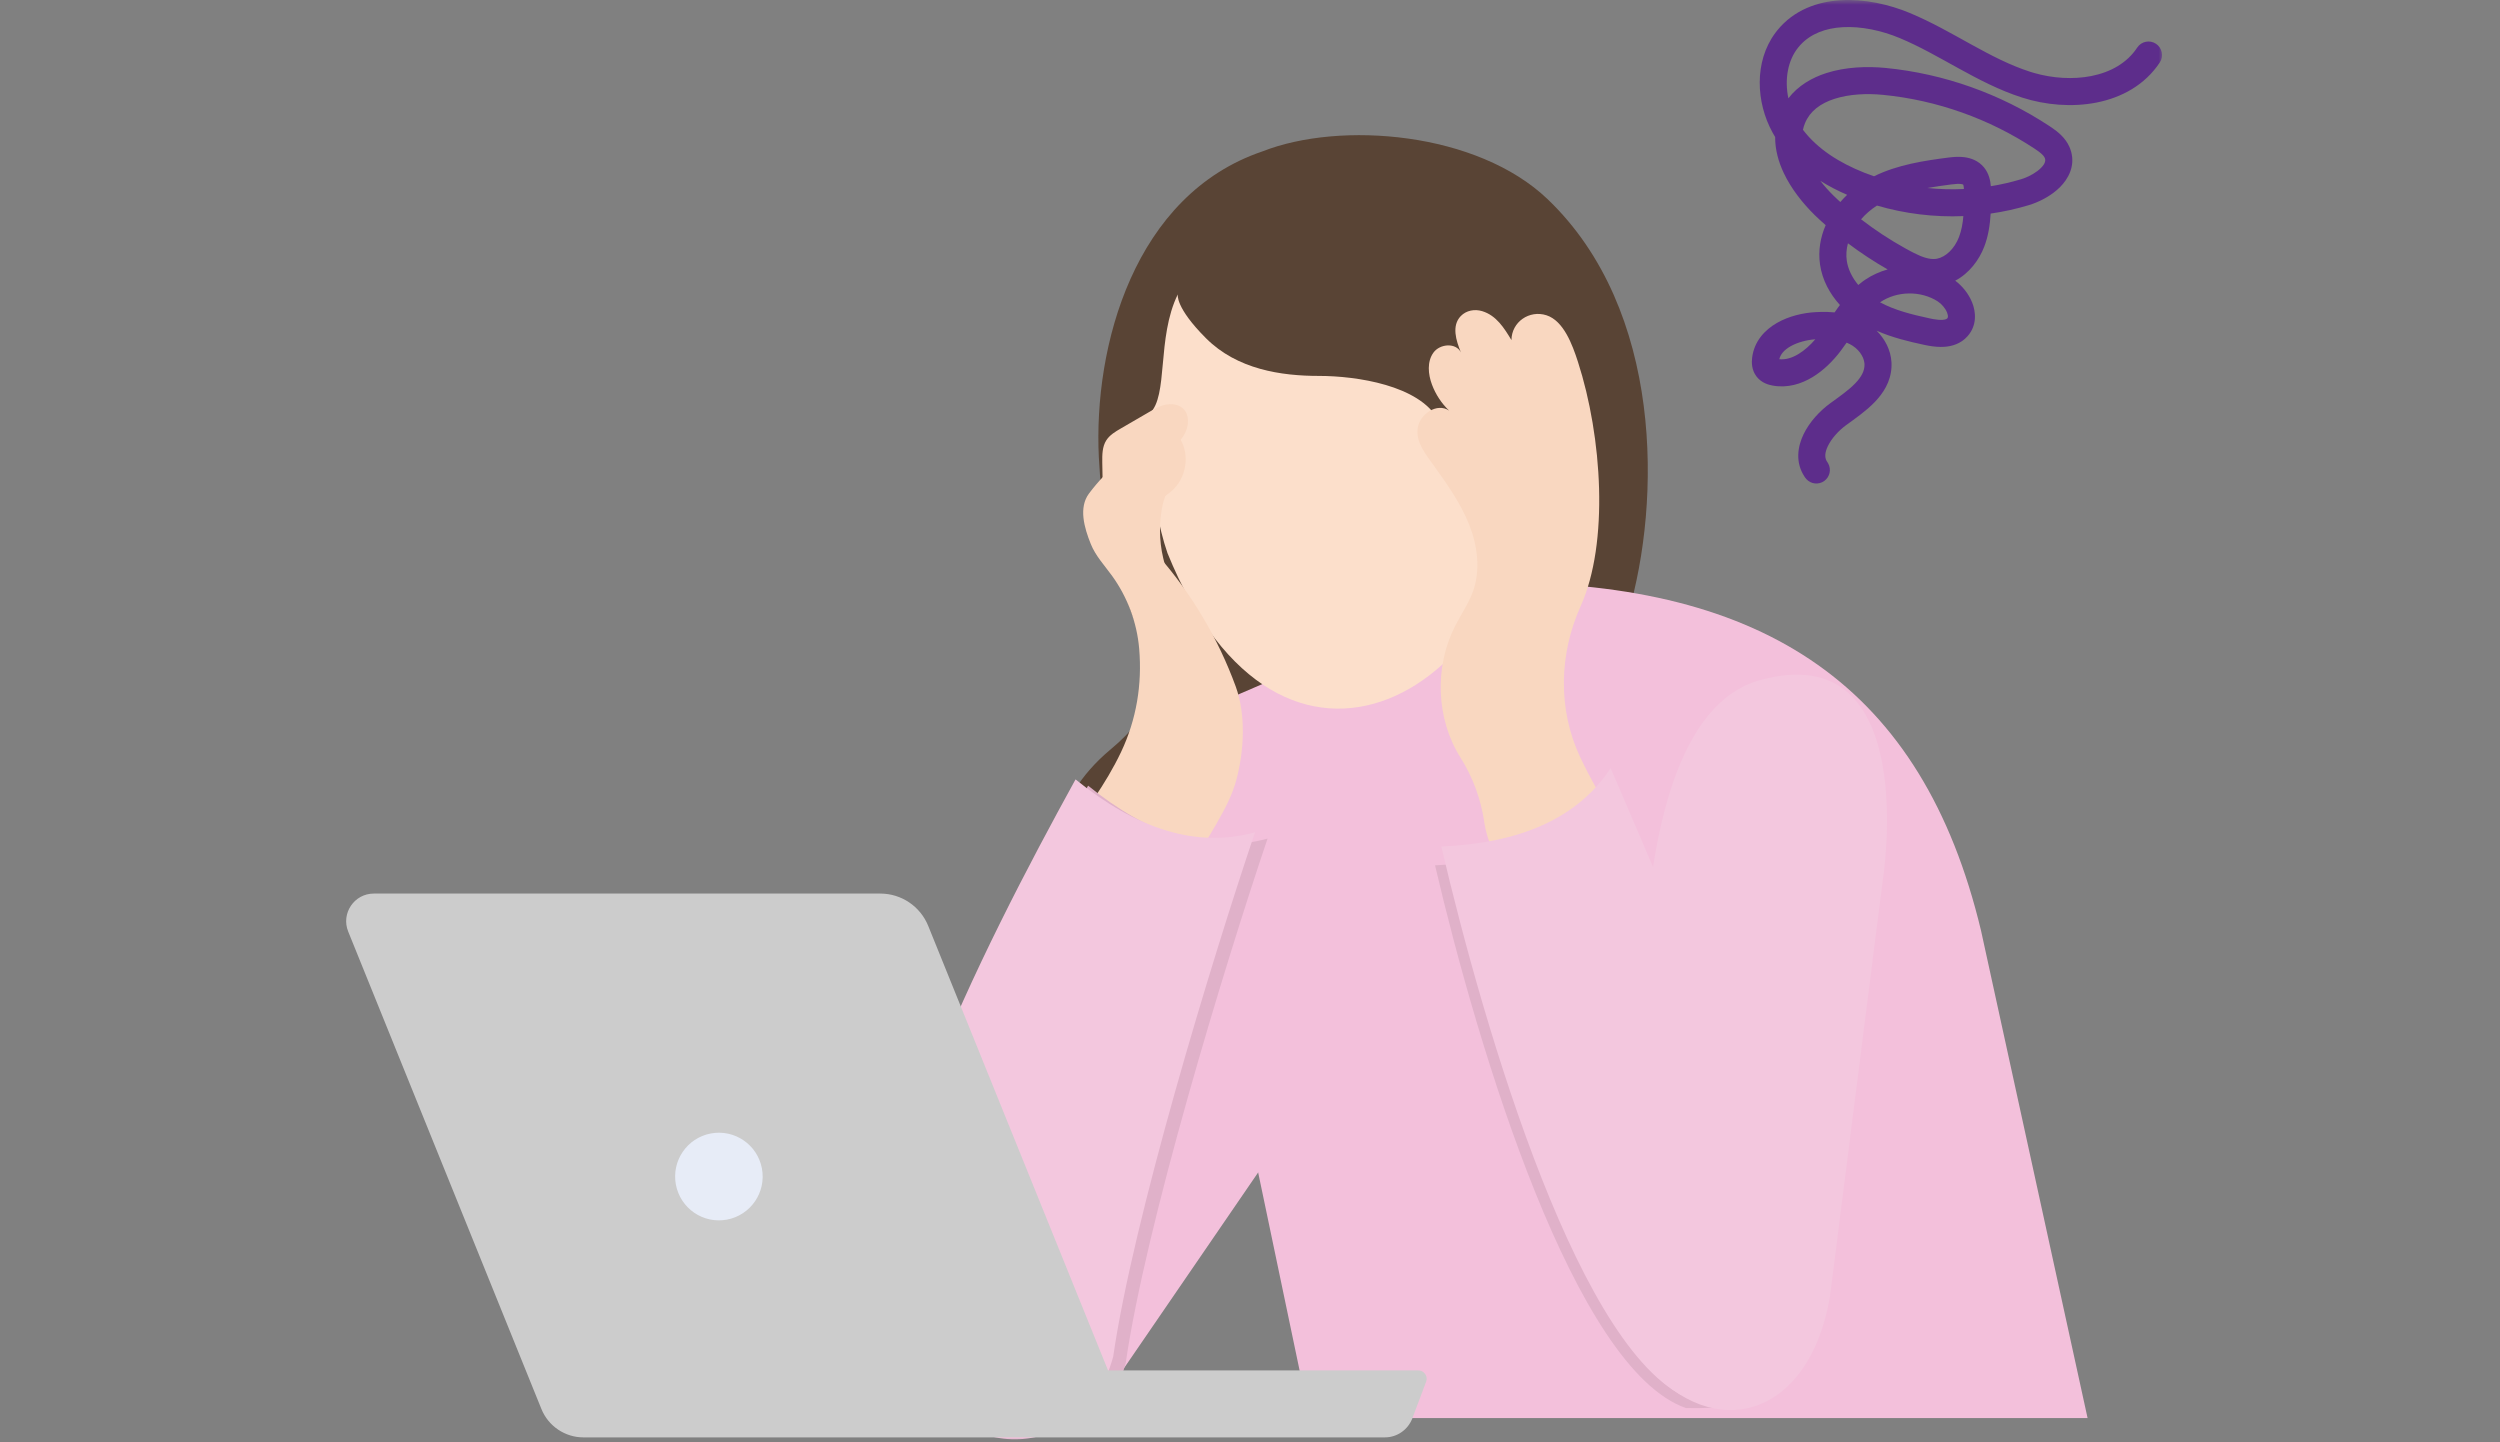 <svg width="260" height="150" viewBox="0 0 260 150" fill="none" xmlns="http://www.w3.org/2000/svg">
<rect x="0" y="0" width="260" height="150" fill="#808080" stroke="none"/>
<mask id="mask0_2320_1478" style="mask-type:alpha" maskUnits="userSpaceOnUse" x="35" y="0" width="190" height="150">
<rect x="35" width="190" height="150" fill="#D9D9D9"/>
</mask>
<g mask="url(#mask0_2320_1478)">
<path d="M131.302 15.742C139.439 12.546 153.653 13.729 160.957 20.719C172.993 32.236 172.774 52.11 169.32 63.855C165.737 76.042 184.782 71.501 179.255 97.601C176.466 110.768 136.02 118.56 118.25 110.016C111.87 106.474 102.957 88.405 115.477 77.961C125.195 69.854 115.246 67.08 114.28 47.582C113.705 35.989 117.961 20.252 131.303 15.743L131.302 15.742Z" fill="#594435"/>
<path d="M157.651 40.111C157.651 40.111 162.938 37.142 164.499 42.411C166.06 47.679 160.968 55.252 158.457 55.692C157.574 51.669 157.635 40.111 157.635 40.111L157.651 40.111Z" fill="#FFE4D1"/>
<path d="M155.808 60.567C183.634 60.567 199.939 71.407 206.021 96.759L217.109 147.481H136.195L121.134 75.523L155.808 60.567Z" fill="#F3C0DB"/>
<path d="M104 126.17C104 126.17 121.46 79.823 138.732 83.306C156.004 86.788 140.632 107.658 140.632 107.658L115.989 143.614C108.286 153.94 96.807 150.13 94.284 139.463L104 126.17Z" fill="#F3C0DB"/>
<path d="M139.609 20.81C139.609 20.81 162.398 16.788 160.155 45.977C157.945 73.012 133.113 86.344 121.418 57.523C117.69 46.723 118.573 21.337 135.833 21.212L139.609 20.81Z" fill="#FCDFCB"/>
<path d="M158.436 22.806C155.167 18.264 144.98 12.482 131.301 16.859C114.632 22.193 112.633 50.605 115.64 44.317C116.279 42.98 115.471 44.643 119.555 43.012C121.543 41.199 120.267 35.165 122.491 30.613C122.491 30.613 122.18 31.934 125.427 35.181C128.675 38.429 133.258 39.096 137.173 39.096C141.088 39.096 147.614 40.075 149.572 43.664C152.411 45.03 153.05 45.692 154.763 43.139C158.733 36.925 162.96 39.828 163.423 43.041C164.333 40.444 161.705 27.349 158.436 22.806Z" fill="#594435"/>
<path d="M112.476 90.563C113.848 92.413 115.555 94.013 117.488 95.263C117.73 95.422 118.001 95.58 118.291 95.551C118.542 95.527 118.755 95.369 118.948 95.21C122.153 92.629 124.512 89.164 126.551 85.599C127.383 84.147 128.18 82.653 128.601 81.033C129.389 78.015 129.582 74.324 128.514 71.392C126.701 66.438 123.97 61.814 120.495 57.83C119.518 56.71 118.407 55.341 118.832 53.918C119.248 52.529 120.886 51.967 121.95 50.977C123.245 49.776 123.675 47.748 122.984 46.123C122.757 45.594 122.361 45.066 121.785 44.979C121.379 44.917 120.978 45.09 120.611 45.268C117.72 46.666 115.173 48.762 113.254 51.328C112.161 52.789 112.761 54.889 113.442 56.576C113.935 57.806 114.868 58.801 115.646 59.873C117.251 62.088 118.242 64.736 118.474 67.456C118.793 71.171 118.194 74.829 116.594 78.202C114.994 81.576 112.732 84.589 110.489 87.574C110.948 88.179 112.016 89.948 112.471 90.553L112.476 90.563Z" fill="#F9D7C0"/>
<path d="M114.637 48.103C114.627 47.31 114.627 46.459 115.057 45.791C115.41 45.239 115.995 44.893 116.566 44.561C117.537 43.994 118.514 43.432 119.485 42.865C120.026 42.552 120.578 42.23 121.191 42.096C121.805 41.961 122.497 42.028 122.975 42.432C123.811 43.134 123.647 44.503 123.038 45.402C122.429 46.301 121.491 46.926 120.781 47.757C119.978 48.699 119.49 49.905 119.417 51.14C119.388 51.602 119.417 52.078 119.263 52.515C118.881 53.572 117.619 53.981 116.517 54.245C114.917 54.634 114.709 54.019 114.705 52.669C114.705 51.15 114.661 49.627 114.637 48.108V48.103Z" fill="#F9D7C0"/>
<path d="M120.969 58.022C121.162 58.834 121.433 59.647 121.433 60.483C120.863 60.877 120.055 60.776 119.471 60.406C118.886 60.036 118.475 59.455 118.107 58.868C117.32 57.599 116.648 56.201 116.585 54.711C116.488 52.356 118.103 50.035 120.355 49.3C122.714 48.526 121.158 51.4 120.935 52.409C120.534 54.255 120.539 56.187 120.969 58.022Z" fill="#F9D7C0"/>
<path d="M154.36 85.446C154.001 83.086 153.169 80.808 151.897 78.801C149.343 74.759 149.166 69.364 151.323 65.123C151.94 63.906 152.738 62.777 153.197 61.492C153.991 59.258 153.661 56.742 152.786 54.542C151.911 52.341 150.524 50.393 149.151 48.469C148.281 47.247 147.238 46.031 147.439 44.538C147.64 43.045 149.477 41.852 150.706 42.706C149.921 41.954 149.309 41.024 148.927 40.006C148.52 38.925 148.401 37.611 149.075 36.676C149.749 35.74 151.423 35.614 151.935 36.652C151.428 35.416 150.95 33.879 151.921 32.871C152.49 32.28 153.37 32.12 154.154 32.362C155.627 32.813 156.44 34.122 157.191 35.372C157.205 33.477 159.056 32.212 160.835 32.789C162.614 33.365 163.523 35.828 164.106 37.631C166.627 45.425 167.349 56.481 164.389 63.034C162.136 68.031 162.007 73.77 164.331 78.733C164.35 78.772 164.365 78.806 164.384 78.845C166.125 82.533 168.411 85.916 170.553 89.377C171.137 90.317 171.735 91.389 171.51 92.479C171.323 93.395 170.596 94.084 169.874 94.67C167.88 96.294 165.637 97.612 163.25 98.557C162.829 98.727 162.375 98.882 161.93 98.78C161.342 98.644 160.95 98.087 160.63 97.569C158.43 93.996 154.996 89.678 154.35 85.461L154.36 85.446Z" fill="#F9D7C0"/>
<path d="M117.077 141.744C119.132 127.51 127.262 100.721 131.826 87.213C125.689 88.905 119.461 86.822 113.162 81.71C103.478 99.311 88.649 128.376 94.578 139.104C103.555 147.002 113.681 153.944 117.077 141.744Z" fill="#E0B1C9"/>
<path d="M115.772 141.091C117.827 126.857 125.957 100.068 130.521 86.56C124.384 88.252 118.156 86.17 111.857 81.057C102.173 98.659 87.344 127.724 93.273 138.451C102.25 146.35 112.376 153.291 115.772 141.091Z" fill="#F3C7DE"/>
<path d="M188.196 125.918C180.239 114.089 172.45 94.775 166.853 81.84C163.4 87.105 157.36 89.647 149.244 89.995C153.759 109.299 163.767 142.423 175.346 146.44C190.028 146.766 190.034 138.794 188.196 125.912V125.918Z" fill="#E0B1C9"/>
<path d="M171.686 124.723C171.686 124.723 166.026 75.523 182.98 70.754C199.934 65.984 195.805 91.558 195.805 91.558L190.324 134.783C188.197 147.476 178.224 150.216 171.107 141.872L171.686 124.718V124.723Z" fill="#F3C7DE"/>
<path d="M188.85 123.96C180.893 112.131 173.104 92.817 167.507 79.883C164.054 85.147 158.014 87.69 149.898 88.037C154.413 107.341 164.498 141.595 176.077 145.612C188.053 145.559 190.687 136.836 188.85 123.955V123.96Z" fill="#F3C7DE"/>
<path d="M146.888 147.499L148.319 143.695C148.529 143.127 148.109 142.522 147.505 142.522H115.235L96.534 96.291C95.707 94.253 93.734 92.931 91.55 92.931H38.877C36.842 92.931 35.448 94.994 36.213 96.883L56.307 146.536C57.023 148.314 58.762 149.488 60.674 149.488H144.026C145.297 149.488 146.432 148.697 146.888 147.499Z" fill="#CCCCCC"/>
<path d="M75.604 126.84C78.075 126.376 79.703 123.995 79.24 121.521C78.777 119.047 76.399 117.417 73.928 117.88C71.457 118.344 69.829 120.725 70.292 123.199C70.755 125.673 73.133 127.303 75.604 126.84Z" fill="#E7ECF7"/>
<path d="M191.467 0.021C193.903 -0.119 196.452 0.449 198.62 1.35L198.62 1.351C200.875 2.288 203.007 3.52 205.03 4.635C207.087 5.769 209.062 6.8 211.151 7.469H211.152L211.536 7.586C213.468 8.143 215.596 8.285 217.503 7.906C219.528 7.504 221.221 6.537 222.271 4.948C222.699 4.3 223.571 4.122 224.219 4.55C224.866 4.978 225.045 5.85 224.617 6.498C223.056 8.861 220.619 10.154 218.051 10.664C215.493 11.172 212.722 10.927 210.292 10.146V10.145C207.92 9.385 205.738 8.235 203.674 7.097C201.574 5.94 199.616 4.809 197.541 3.947H197.54C195.671 3.17 193.55 2.717 191.629 2.828C189.839 2.932 188.319 3.512 187.248 4.667L187.04 4.906C185.91 6.284 185.585 8.294 185.991 10.224C187.006 8.903 188.445 8.076 189.952 7.594C191.942 6.958 194.176 6.876 196.122 7.068H196.121C202.169 7.661 208.061 9.759 213.155 13.121L213.408 13.291C213.995 13.692 214.789 14.313 215.216 15.266L215.308 15.491L215.309 15.495L215.405 15.8C215.812 17.318 215.089 18.616 214.234 19.469C213.443 20.257 212.392 20.843 211.401 21.201L210.981 21.34C209.686 21.729 208.363 22.02 207.027 22.213C206.962 23.339 206.795 24.522 206.363 25.652C205.838 27.025 204.796 28.434 203.345 29.19C204.097 29.756 204.744 30.565 205.1 31.451C205.507 32.462 205.616 33.848 204.627 34.965L204.625 34.967C203.922 35.76 202.994 36.017 202.215 36.069C201.642 36.108 201.07 36.043 200.577 35.956L200.112 35.864C198.525 35.523 196.807 35.115 195.173 34.395C196.021 35.248 196.642 36.383 196.714 37.683L196.72 37.877V37.879L196.714 38.189C196.635 39.721 195.841 40.916 194.961 41.827C194.047 42.774 192.87 43.578 192 44.212C191.215 44.784 190.483 45.596 190.1 46.39C189.769 47.078 189.772 47.559 189.955 47.914L190.044 48.059L190.121 48.18C190.477 48.797 190.313 49.596 189.722 50.021C189.131 50.446 188.323 50.347 187.851 49.813L187.761 49.701L187.662 49.558C186.689 48.08 186.957 46.437 187.568 45.169C188.194 43.87 189.273 42.72 190.345 41.94C191.331 41.221 192.24 40.597 192.939 39.874C193.614 39.175 193.916 38.557 193.909 37.913L193.9 37.767C193.824 37.03 193.251 36.235 192.381 35.787C192.274 35.732 192.163 35.682 192.049 35.636C191.844 35.93 191.633 36.228 191.411 36.52C190.65 37.521 189.66 38.521 188.499 39.223C187.335 39.928 185.92 40.374 184.388 40.105V40.106C184.385 40.106 184.383 40.105 184.38 40.104H184.378V40.103C183.975 40.034 183.2 39.844 182.675 39.153C182.148 38.461 182.167 37.658 182.219 37.22C182.425 35.483 183.555 34.301 184.802 33.585C186.037 32.876 187.517 32.533 188.825 32.462L189.396 32.441C189.849 32.432 190.32 32.444 190.798 32.489C190.904 32.337 191.01 32.184 191.119 32.033C191.194 31.928 191.272 31.824 191.351 31.719C190.305 30.565 189.518 29.138 189.282 27.505V27.504C189.075 26.064 189.323 24.674 189.871 23.416C189.666 23.237 189.463 23.056 189.263 22.873L188.726 22.364C187.48 21.136 186.284 19.634 185.507 17.985C184.962 16.831 184.605 15.557 184.616 14.244C184.578 14.182 184.54 14.121 184.503 14.059L184.33 13.754C182.64 10.669 182.402 6.432 184.633 3.422L184.865 3.124C186.577 1.034 189.019 0.163 191.467 0.021ZM188.793 35.284C187.869 35.358 186.921 35.61 186.202 36.023C185.533 36.408 185.168 36.858 185.046 37.358C185.674 37.421 186.341 37.243 187.044 36.818C187.667 36.441 188.264 35.9 188.793 35.284ZM201.523 31.344C199.748 30.206 197.27 30.251 195.525 31.441C197.043 32.26 198.794 32.705 200.704 33.115L201.078 33.189C201.438 33.252 201.757 33.282 202.026 33.264C202.366 33.241 202.475 33.153 202.521 33.102C202.556 33.063 202.664 32.927 202.492 32.5C202.317 32.065 201.935 31.61 201.523 31.345V31.344ZM192.186 25.302C192.027 25.9 191.98 26.51 192.065 27.104H192.064C192.195 28.009 192.627 28.877 193.262 29.637C193.414 29.508 193.571 29.382 193.736 29.262L193.991 29.084C194.706 28.604 195.494 28.25 196.315 28.021C194.885 27.203 193.505 26.294 192.186 25.302ZM195.204 21.379C194.58 21.779 194.02 22.264 193.551 22.806C195.009 23.93 196.55 24.943 198.156 25.832L198.662 26.106L198.664 26.108L199.05 26.309C199.923 26.748 200.628 26.986 201.27 26.93L201.45 26.904C202.349 26.731 203.266 25.878 203.736 24.648C203.993 23.975 204.124 23.254 204.19 22.476C201.163 22.6 198.116 22.231 195.204 21.379ZM189.318 18.811C189.737 19.352 190.203 19.871 190.692 20.354L191.16 20.798L191.161 20.799L191.394 21.009C191.619 20.748 191.856 20.498 192.102 20.262C191.157 19.852 190.217 19.372 189.318 18.811ZM203.953 19.139C203.711 19.106 203.391 19.125 202.979 19.177L202.978 19.176C202.111 19.289 201.266 19.407 200.449 19.553C201.711 19.683 202.981 19.717 204.247 19.657C204.242 19.548 204.234 19.456 204.219 19.374C204.2 19.264 204.178 19.217 204.171 19.204L204.165 19.198C204.147 19.186 204.091 19.158 203.953 19.139ZM195.845 9.866C194.145 9.698 192.322 9.789 190.808 10.272C189.308 10.752 188.24 11.568 187.73 12.786H187.729C187.631 13.018 187.558 13.255 187.508 13.498C189.022 15.501 191.33 16.947 193.867 17.952H193.867C194.207 18.087 194.551 18.214 194.897 18.333C197.389 17.108 200.157 16.709 202.62 16.388L202.624 16.387L202.994 16.346C203.392 16.308 203.863 16.29 204.334 16.354C204.974 16.442 205.752 16.703 206.332 17.406H206.332C206.333 17.407 206.334 17.408 206.335 17.41C206.337 17.412 206.339 17.414 206.341 17.416H206.34C206.85 18.035 207.001 18.782 207.046 19.364C208.102 19.194 209.146 18.955 210.171 18.647L210.462 18.551C211.142 18.304 211.81 17.914 212.249 17.477C212.74 16.988 212.746 16.677 212.667 16.456L212.622 16.357C212.495 16.123 212.204 15.863 211.607 15.469L211.606 15.468C206.89 12.355 201.436 10.414 195.846 9.866H195.845Z" fill="#5D2D8B"/>
</g>
</svg>
